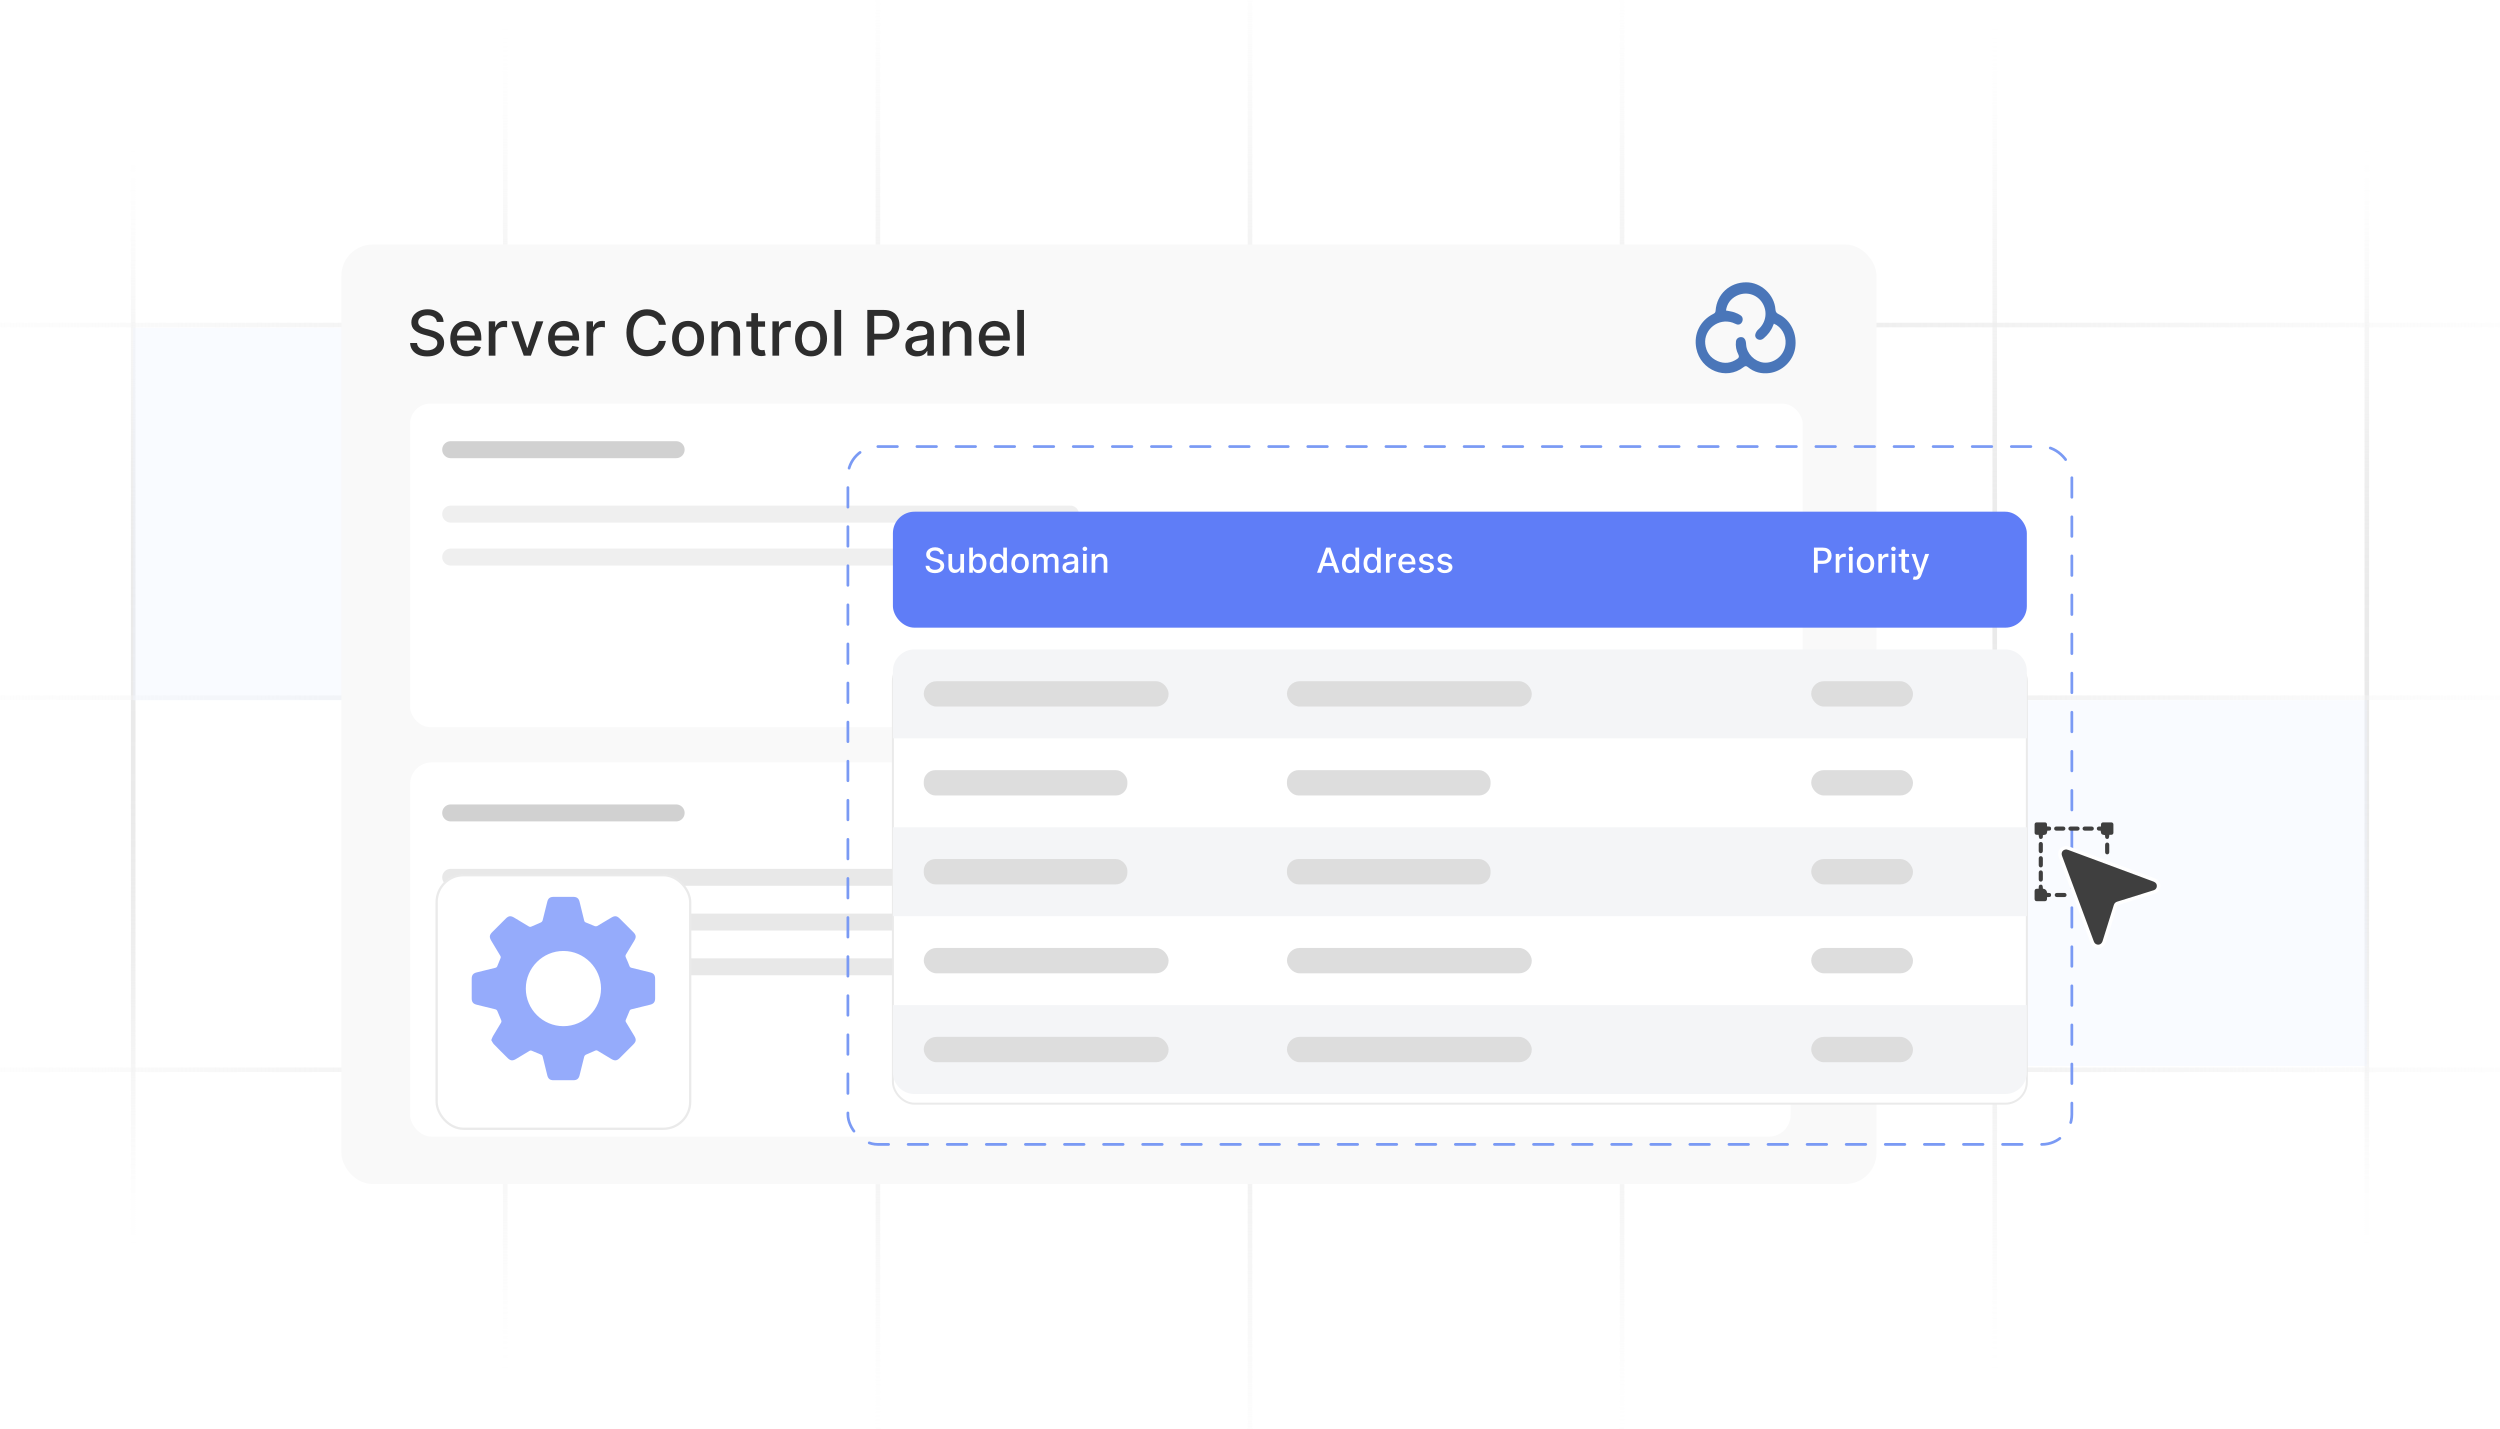 <?xml version="1.0" encoding="UTF-8"?><svg id="Layer_1" xmlns="http://www.w3.org/2000/svg" xmlns:xlink="http://www.w3.org/1999/xlink" viewBox="0 0 350 200"><defs><clipPath id="clippath"><rect width="350" height="200" fill="none"/></clipPath><linearGradient id="linear-gradient" x1="18.646" y1="276.394" x2="18.646" y2="118.878" gradientTransform="translate(0 -100)" gradientUnits="userSpaceOnUse"><stop offset="0" stop-color="#fff" stop-opacity="0"/><stop offset=".024" stop-color="#fcfcfc" stop-opacity=".119"/><stop offset=".07" stop-color="#f8f8f8" stop-opacity=".324"/><stop offset=".119" stop-color="#f4f4f4" stop-opacity=".505"/><stop offset=".17" stop-color="#f1f1f1" stop-opacity=".658"/><stop offset=".223" stop-color="#eee" stop-opacity=".783"/><stop offset=".279" stop-color="#ececec" stop-opacity=".879"/><stop offset=".34" stop-color="#ebebeb" stop-opacity=".947"/><stop offset=".409" stop-color="#eaeaea" stop-opacity=".987"/><stop offset=".503" stop-color="#eaeaea"/><stop offset=".581" stop-color="#eaeaea" stop-opacity=".986"/><stop offset=".647" stop-color="#ebebeb" stop-opacity=".941"/><stop offset=".71" stop-color="#ececec" stop-opacity=".865"/><stop offset=".769" stop-color="#efefef" stop-opacity=".759"/><stop offset=".828" stop-color="#f1f1f1" stop-opacity=".622"/><stop offset=".884" stop-color="#f5f5f5" stop-opacity=".453"/><stop offset=".94" stop-color="#f9f9f9" stop-opacity=".254"/><stop offset=".994" stop-color="#fefefe" stop-opacity=".028"/><stop offset="1" stop-color="#fff" stop-opacity="0"/></linearGradient><linearGradient id="linear-gradient-2" x1="70.736" y1="293.813" x2="70.736" y2="101.459" xlink:href="#linear-gradient"/><linearGradient id="linear-gradient-3" x1="122.909" y1="304.679" x2="122.909" y2="90.676" xlink:href="#linear-gradient"/><linearGradient id="linear-gradient-4" x1="175" y1="315.462" x2="175" y2="84.538" xlink:href="#linear-gradient"/><linearGradient id="linear-gradient-5" x1="227.09" y1="304.679" x2="227.09" y2="90.676" xlink:href="#linear-gradient"/><linearGradient id="linear-gradient-6" x1="279.264" y1="293.813" x2="279.264" y2="101.459" xlink:href="#linear-gradient"/><linearGradient id="linear-gradient-7" x1="331.354" x2="331.354" xlink:href="#linear-gradient"/><linearGradient id="linear-gradient-8" x1="-27.39" y1="145.504" x2="377.39" y2="145.504" xlink:href="#linear-gradient"/><linearGradient id="linear-gradient-9" x1="-27.39" y1="197.678" x2="377.39" y2="197.678" xlink:href="#linear-gradient"/><linearGradient id="linear-gradient-10" x1="-27.39" y1="249.768" x2="377.39" y2="249.768" xlink:href="#linear-gradient"/><filter id="drop-shadow-1" filterUnits="userSpaceOnUse"><feOffset dx="0" dy="1.417"/><feGaussianBlur result="blur" stdDeviation="1.134"/><feFlood flood-color="#444" flood-opacity=".09"/><feComposite in2="blur" operator="in"/><feComposite in="SourceGraphic"/></filter><filter id="drop-shadow-2" filterUnits="userSpaceOnUse"><feOffset dx="0" dy="1.645"/><feGaussianBlur result="blur-2" stdDeviation="1.316"/><feFlood flood-color="#444" flood-opacity=".09"/><feComposite in2="blur-2" operator="in"/><feComposite in="SourceGraphic"/></filter><filter id="drop-shadow-3" filterUnits="userSpaceOnUse"><feOffset dx="0" dy="1.88"/><feGaussianBlur result="blur-3" stdDeviation="1.504"/><feFlood flood-color="#444" flood-opacity=".09"/><feComposite in2="blur-3" operator="in"/><feComposite in="SourceGraphic"/></filter></defs><g clip-path="url(#clippath)"><g><g><line x1="18.646" y1="18.878" x2="18.646" y2="176.394" fill="none" stroke="url(#linear-gradient)" stroke-miterlimit="10" stroke-width=".641"/><line x1="70.736" y1="1.459" x2="70.736" y2="193.813" fill="none" stroke="url(#linear-gradient-2)" stroke-miterlimit="10" stroke-width=".641"/><line x1="122.909" y1="-9.324" x2="122.909" y2="204.679" fill="none" stroke="url(#linear-gradient-3)" stroke-miterlimit="10" stroke-width=".641"/><line x1="175" y1="-15.462" x2="175" y2="215.462" fill="none" stroke="url(#linear-gradient-4)" stroke-miterlimit="10" stroke-width=".641"/><line x1="227.09" y1="-9.324" x2="227.09" y2="204.679" fill="none" stroke="url(#linear-gradient-5)" stroke-miterlimit="10" stroke-width=".641"/><line x1="279.264" y1="1.459" x2="279.264" y2="193.813" fill="none" stroke="url(#linear-gradient-6)" stroke-miterlimit="10" stroke-width=".641"/><line x1="331.354" y1="18.878" x2="331.354" y2="176.394" fill="none" stroke="url(#linear-gradient-7)" stroke-miterlimit="10" stroke-width=".641"/></g><g><line x1="377.39" y1="45.504" x2="-27.39" y2="45.504" fill="none" stroke="url(#linear-gradient-8)" stroke-miterlimit="10" stroke-width=".641"/><line x1="377.39" y1="97.677" x2="-27.39" y2="97.677" fill="none" stroke="url(#linear-gradient-9)" stroke-miterlimit="10" stroke-width=".641"/><line x1="377.39" y1="149.768" x2="-27.39" y2="149.768" fill="none" stroke="url(#linear-gradient-10)" stroke-miterlimit="10" stroke-width=".641"/></g></g><rect x="18.646" y="45.898" width="52.153" height="52.153" fill="#eff2ff" opacity=".35"/><rect x="280.14" y="98.025" width="51.214" height="51.214" fill="#eff2ff" opacity=".35"/><g><rect x="47.797" y="34.235" width="214.912" height="131.531" rx="4.364" ry="4.364" fill="#f9f9f9"/><g><rect x="57.412" y="56.506" width="194.963" height="45.301" rx="2.84" ry="2.84" fill="#fff"/><rect x="57.412" y="106.735" width="193.272" height="52.397" rx="3.041" ry="3.041" fill="#fff"/><line x1="63.096" y1="62.956" x2="94.66" y2="62.956" fill="none" stroke="#d1d1d1" stroke-linecap="round" stroke-miterlimit="10" stroke-width="2.377"/><line x1="63.096" y1="71.975" x2="149.855" y2="71.975" fill="none" stroke="#efefef" stroke-linecap="round" stroke-miterlimit="10" stroke-width="2.377"/><line x1="63.096" y1="113.809" x2="94.66" y2="113.809" fill="none" stroke="#d1d1d1" stroke-linecap="round" stroke-miterlimit="10" stroke-width="2.377"/><line x1="63.096" y1="122.827" x2="149.855" y2="122.827" fill="none" stroke="#e8e8e8" stroke-linecap="round" stroke-miterlimit="10" stroke-width="2.377"/><line x1="63.096" y1="129.09" x2="124.93" y2="129.09" fill="none" stroke="#e8e8e8" stroke-linecap="round" stroke-miterlimit="10" stroke-width="2.377"/><line x1="63.096" y1="135.353" x2="124.93" y2="135.353" fill="none" stroke="#e8e8e8" stroke-linecap="round" stroke-miterlimit="10" stroke-width="2.377"/><line x1="63.096" y1="77.987" x2="149.855" y2="77.987" fill="none" stroke="#efefef" stroke-linecap="round" stroke-miterlimit="10" stroke-width="2.377"/></g><g><rect x="125.007" y="90.921" width="158.75" height="62.178" rx="3.019" ry="3.019" fill="#fff" filter="url(#drop-shadow-1)" stroke="#eaeaea" stroke-miterlimit="10" stroke-width=".28"/><rect x="125.007" y="69.993" width="158.75" height="16.237" rx="3.019" ry="3.019" fill="#5f7df7" filter="url(#drop-shadow-2)"/><g><path d="m131.629,77.592c-.018-.162-.094-.288-.226-.378-.133-.09-.3-.135-.501-.135-.144,0-.27.022-.374.068-.105.045-.188.106-.245.185s-.086.168-.086.267c0,.084.019.156.059.217.04.06.092.111.156.151.065.041.134.074.209.102.074.026.145.049.214.065l.343.09c.112.027.228.065.346.111.117.047.227.108.327.185.101.076.183.171.244.284.062.113.094.249.094.407,0,.198-.051.375-.153.53-.102.154-.251.275-.444.365-.194.089-.428.134-.702.134-.264,0-.491-.042-.684-.126-.191-.083-.342-.202-.451-.355-.108-.154-.168-.337-.18-.548h.532c.01.127.052.232.124.316s.166.146.279.186c.114.041.239.061.375.061.149,0,.283-.024.4-.071.117-.048.21-.114.277-.199s.102-.185.102-.3c0-.103-.03-.189-.089-.255s-.139-.121-.238-.165c-.101-.043-.213-.082-.339-.115l-.415-.113c-.281-.076-.504-.189-.668-.338-.164-.148-.246-.345-.246-.59,0-.202.055-.379.164-.53.11-.15.259-.269.446-.352s.399-.126.635-.126c.238,0,.448.042.631.125.182.084.326.198.431.345.105.145.16.312.165.501h-.512Z" fill="#fff"/><path d="m134.45,79.09v-1.542h.515v2.635h-.504v-.456h-.027c-.06.141-.158.258-.291.351s-.299.14-.497.14c-.169,0-.318-.037-.448-.112s-.231-.186-.306-.334c-.073-.147-.11-.329-.11-.547v-1.676h.513v1.614c0,.18.05.322.149.429s.229.159.388.159c.097,0,.192-.023.287-.071.096-.049.176-.121.239-.219.064-.097.095-.221.093-.37Z" fill="#fff"/><path d="m135.694,80.183v-3.514h.514v1.306h.03c.03-.055.072-.118.129-.19.056-.072.134-.135.233-.19s.231-.081.395-.081c.213,0,.402.054.569.161s.298.262.394.465c.096.202.144.446.144.731,0,.285-.048.528-.143.731s-.226.359-.391.469c-.166.109-.355.164-.568.164-.16,0-.291-.027-.392-.081-.102-.054-.181-.116-.238-.189-.057-.072-.101-.136-.132-.192h-.043v.41h-.501Zm.503-1.317c0,.185.026.348.081.487.054.14.131.248.232.326.102.079.227.118.374.118.153,0,.282-.041.385-.123s.181-.192.234-.334c.053-.141.079-.299.079-.475,0-.174-.025-.33-.078-.469-.052-.138-.129-.247-.232-.327s-.232-.12-.388-.12c-.148,0-.273.038-.376.114-.102.077-.18.184-.232.321s-.079.297-.079.48Z" fill="#fff"/><path d="m139.661,80.234c-.213,0-.402-.055-.568-.164-.167-.109-.297-.266-.392-.469-.094-.203-.142-.446-.142-.731,0-.284.048-.528.144-.731.096-.203.227-.357.394-.465s.356-.161.568-.161c.163,0,.295.026.396.081.1.055.178.117.233.19.055.072.099.136.129.19h.031v-1.306h.513v3.514h-.501v-.41h-.043c-.03.057-.075.12-.133.192s-.137.135-.237.189-.231.081-.392.081Zm.113-.438c.147,0,.273-.039.375-.118.102-.078.18-.186.233-.326.053-.14.08-.302.08-.487,0-.184-.026-.343-.079-.48s-.13-.244-.231-.321c-.102-.076-.228-.114-.378-.114-.154,0-.283.04-.386.12-.103.08-.181.19-.232.327-.052.139-.078.295-.078.469,0,.176.026.334.079.475.053.142.131.252.234.334.102.082.231.123.383.123Z" fill="#fff"/><path d="m142.808,80.235c-.247,0-.463-.057-.647-.169-.184-.113-.327-.273-.429-.476-.102-.204-.152-.441-.152-.714,0-.273.051-.512.152-.717s.245-.364.429-.477c.185-.112.4-.169.647-.169s.462.057.646.169c.185.113.327.273.429.477s.152.443.152.717c0,.273-.051.51-.152.714-.102.203-.244.362-.429.476-.185.112-.399.169-.646.169Zm.001-.43c.16,0,.293-.043.398-.127.105-.085.184-.197.234-.339.051-.141.076-.295.076-.465,0-.168-.025-.322-.076-.464-.051-.141-.129-.255-.234-.34-.105-.086-.238-.129-.398-.129-.161,0-.294.043-.4.129-.105.085-.184.199-.234.34-.052.142-.077.296-.077.464,0,.17.025.324.077.465.051.142.129.254.234.339.106.084.239.127.4.127Z" fill="#fff"/><path d="m144.607,80.183v-2.635h.492v.429h.033c.055-.145.144-.259.269-.341.125-.082.274-.122.448-.122.176,0,.324.041.443.123s.208.195.265.34h.028c.062-.141.162-.253.3-.337s.301-.126.49-.126c.239,0,.435.074.586.225.151.149.228.375.228.678v1.767h-.513v-1.719c0-.179-.049-.308-.145-.388-.098-.08-.214-.12-.349-.12-.167,0-.297.051-.39.153s-.139.233-.139.394v1.68h-.512v-1.752c0-.143-.044-.258-.134-.345-.089-.087-.205-.13-.348-.13-.098,0-.186.025-.269.076s-.147.121-.197.212c-.05.09-.075.195-.075.314v1.625h-.513Z" fill="#fff"/><path d="m149.642,80.241c-.167,0-.317-.031-.452-.094-.136-.062-.242-.153-.32-.272-.078-.119-.117-.266-.117-.438,0-.149.028-.272.085-.367.058-.097.135-.173.232-.229.097-.056.205-.099.325-.127s.243-.051.367-.065c.158-.018.286-.033.385-.045.099-.013.17-.032.214-.06.045-.027.067-.072.067-.134v-.012c0-.15-.042-.267-.126-.349s-.209-.123-.375-.123c-.173,0-.309.038-.407.114-.1.075-.168.16-.205.253l-.482-.11c.058-.16.142-.289.252-.389.11-.099.237-.171.381-.216.144-.045.296-.067.455-.067.105,0,.217.012.335.036.119.025.23.069.333.135s.189.158.255.279c.066.12.1.276.1.469v1.75h-.501v-.36h-.021c-.033.066-.083.132-.149.195-.066.065-.151.117-.256.16-.103.042-.229.064-.374.064Zm.112-.412c.142,0,.263-.028.364-.084.101-.056.179-.13.231-.221s.08-.189.08-.292v-.34c-.019.019-.054.035-.105.051-.053.016-.111.028-.178.039s-.131.021-.194.029c-.062.009-.115.016-.157.021-.1.013-.19.034-.273.064-.081.029-.146.072-.195.128s-.073.129-.073.221c0,.127.047.223.141.287s.214.097.359.097Z" fill="#fff"/><path d="m151.884,77.141c-.089,0-.165-.029-.229-.09-.064-.06-.096-.132-.096-.215,0-.085.032-.157.096-.218.064-.06.14-.09.229-.09.09,0,.166.03.23.09.064.06.095.132.095.216,0,.085-.031.157-.095.217-.064.06-.14.09-.23.09Zm-.259,3.042v-2.635h.513v2.635h-.513Z" fill="#fff"/><path d="m153.34,78.618v1.565h-.513v-2.635h.492v.429h.033c.06-.14.155-.252.285-.336.13-.085.294-.127.491-.127.18,0,.337.037.473.112.135.074.239.185.314.333s.111.33.111.548v1.676h-.513v-1.614c0-.191-.05-.341-.149-.448-.1-.108-.236-.162-.41-.162-.119,0-.225.025-.316.077-.092.051-.165.126-.218.226-.053.099-.08.218-.08.357Z" fill="#fff"/></g><g><path d="m184.945,80.183h-.562l1.265-3.514h.612l1.264,3.514h-.562l-.993-2.875h-.027l-.995,2.875Zm.095-1.376h1.825v.446h-1.825v-.446Z" fill="#fff"/><path d="m188.974,80.234c-.213,0-.402-.055-.568-.164-.167-.109-.297-.266-.392-.469-.094-.203-.142-.446-.142-.731,0-.284.048-.528.144-.731.096-.203.227-.357.394-.465s.356-.161.568-.161c.163,0,.295.026.396.081.1.055.178.117.233.19.055.072.099.136.129.19h.031v-1.306h.513v3.514h-.501v-.41h-.043c-.03.057-.075.12-.133.192s-.137.135-.237.189-.231.081-.392.081Zm.113-.438c.147,0,.273-.039.375-.118.102-.078.18-.186.233-.326.053-.14.08-.302.08-.487,0-.184-.026-.343-.079-.48s-.13-.244-.231-.321c-.102-.076-.228-.114-.378-.114-.154,0-.283.04-.386.12-.103.08-.181.19-.232.327-.052.139-.078.295-.078.469,0,.176.026.334.079.475.053.142.131.252.234.334.102.082.231.123.383.123Z" fill="#fff"/><path d="m191.996,80.234c-.213,0-.402-.055-.568-.164-.167-.109-.297-.266-.392-.469-.094-.203-.142-.446-.142-.731,0-.284.048-.528.144-.731.096-.203.227-.357.394-.465s.356-.161.568-.161c.163,0,.295.026.396.081.1.055.178.117.233.19.055.072.099.136.129.19h.031v-1.306h.513v3.514h-.501v-.41h-.043c-.03.057-.075.12-.133.192s-.137.135-.237.189-.231.081-.392.081Zm.113-.438c.147,0,.273-.039.375-.118.102-.078.18-.186.233-.326.053-.14.08-.302.08-.487,0-.184-.026-.343-.079-.48s-.13-.244-.231-.321c-.102-.076-.228-.114-.378-.114-.154,0-.283.04-.386.12-.103.08-.181.19-.232.327-.052.139-.078.295-.078.469,0,.176.026.334.079.475.053.142.131.252.234.334.102.082.231.123.383.123Z" fill="#fff"/><path d="m194.033,80.183v-2.635h.496v.418h.027c.048-.142.133-.253.255-.335.121-.082.26-.123.414-.123.032,0,.07.001.114.004.044.002.078.005.103.009v.49c-.021-.006-.057-.013-.109-.019-.053-.008-.105-.012-.158-.012-.121,0-.229.025-.323.077-.095.051-.169.121-.224.211-.056.09-.083.191-.083.306v1.609h-.513Z" fill="#fff"/><path d="m197.025,80.235c-.26,0-.482-.056-.67-.167-.186-.111-.331-.269-.433-.472-.101-.203-.151-.441-.151-.715,0-.27.051-.508.151-.713.102-.206.243-.367.426-.482s.397-.173.641-.173c.148,0,.293.024.433.073s.265.127.376.231c.11.105.198.242.262.409.065.168.097.371.097.61v.182h-2.095v-.385h1.592c0-.135-.027-.254-.082-.359-.056-.104-.132-.186-.231-.247-.099-.06-.215-.092-.347-.092-.144,0-.27.035-.377.106-.106.07-.19.161-.247.274-.058.112-.087.234-.087.366v.3c0,.176.031.326.094.449.062.124.149.218.262.282s.243.098.393.098c.098,0,.186-.015.267-.042.08-.028.148-.07.207-.127.059-.056.103-.125.134-.207l.485.087c-.039.144-.108.269-.208.375-.101.107-.226.19-.376.249s-.321.088-.514.088Z" fill="#fff"/><path d="m200.702,78.19l-.465.083c-.019-.06-.05-.116-.092-.17s-.098-.098-.169-.132c-.071-.035-.159-.052-.266-.052-.145,0-.267.032-.364.097-.097.065-.145.148-.145.25,0,.088.032.159.098.213s.171.098.315.132l.419.096c.242.057.423.143.542.259.119.117.179.269.179.455,0,.158-.046.298-.137.421s-.217.22-.379.289c-.162.07-.35.104-.561.104-.296,0-.536-.062-.723-.19-.186-.126-.301-.306-.343-.539l.495-.075c.031.129.095.227.19.292.097.065.222.099.376.099.168,0,.303-.035.403-.105s.15-.156.15-.258c0-.083-.03-.151-.092-.208-.06-.056-.154-.099-.28-.127l-.445-.098c-.246-.056-.428-.145-.545-.268s-.176-.277-.176-.465c0-.155.043-.292.13-.408.087-.117.207-.208.36-.273.153-.066.329-.099.526-.099.285,0,.51.061.673.184.164.123.272.288.324.493Z" fill="#fff"/><path d="m203.29,78.19l-.465.083c-.019-.06-.05-.116-.092-.17s-.098-.098-.169-.132c-.071-.035-.159-.052-.266-.052-.145,0-.267.032-.364.097-.097.065-.145.148-.145.25,0,.088.032.159.098.213s.171.098.315.132l.419.096c.242.057.423.143.542.259.119.117.179.269.179.455,0,.158-.046.298-.137.421s-.217.22-.379.289c-.162.07-.35.104-.561.104-.296,0-.536-.062-.723-.19-.186-.126-.301-.306-.343-.539l.495-.075c.031.129.095.227.19.292.097.065.222.099.376.099.168,0,.303-.035.403-.105s.15-.156.15-.258c0-.083-.03-.151-.092-.208-.06-.056-.154-.099-.28-.127l-.445-.098c-.246-.056-.428-.145-.545-.268s-.176-.277-.176-.465c0-.155.043-.292.13-.408.087-.117.207-.208.36-.273.153-.066.329-.099.526-.099.285,0,.51.061.673.184.164.123.272.288.324.493Z" fill="#fff"/></g><g><path d="m253.954,80.183v-3.514h1.253c.273,0,.499.05.679.149s.315.235.403.407c.089.173.134.366.134.581,0,.216-.045.41-.135.582-.09.173-.225.309-.404.408-.181.101-.406.15-.679.15h-.861v-.449h.814c.173,0,.312-.03.42-.09.107-.06.186-.143.237-.246.05-.104.075-.223.075-.355s-.025-.251-.075-.353c-.051-.102-.13-.184-.238-.242-.107-.058-.25-.087-.426-.087h-.666v3.059h-.53Z" fill="#fff"/><path d="m257.001,80.183v-2.635h.496v.418h.027c.048-.142.133-.253.255-.335.121-.082.26-.123.414-.123.032,0,.07.001.114.004.044.002.078.005.103.009v.49c-.021-.006-.057-.013-.109-.019-.053-.008-.105-.012-.158-.012-.121,0-.229.025-.323.077-.095.051-.169.121-.224.211-.056.09-.083.191-.083.306v1.609h-.513Z" fill="#fff"/><path d="m259.116,77.141c-.089,0-.165-.029-.229-.09-.064-.06-.096-.132-.096-.215,0-.085.032-.157.096-.218.064-.06.14-.09.229-.09.09,0,.166.03.23.09.064.06.095.132.095.216,0,.085-.031.157-.095.217-.064.06-.14.09-.23.09Zm-.259,3.042v-2.635h.513v2.635h-.513Z" fill="#fff"/><path d="m261.17,80.235c-.247,0-.463-.057-.647-.169-.184-.113-.327-.273-.429-.476-.102-.204-.152-.441-.152-.714,0-.273.051-.512.152-.717s.245-.364.429-.477c.185-.112.4-.169.647-.169s.462.057.646.169c.185.113.327.273.429.477s.152.443.152.717c0,.273-.051.51-.152.714-.102.203-.244.362-.429.476-.185.112-.399.169-.646.169Zm.001-.43c.16,0,.293-.043.398-.127.105-.085.184-.197.234-.339.051-.141.076-.295.076-.465,0-.168-.025-.322-.076-.464-.051-.141-.129-.255-.234-.34-.105-.086-.238-.129-.398-.129-.161,0-.294.043-.4.129-.105.085-.184.199-.234.34-.052.142-.077.296-.077.464,0,.17.025.324.077.465.051.142.129.254.234.339.106.084.239.127.4.127Z" fill="#fff"/><path d="m262.969,80.183v-2.635h.496v.418h.027c.048-.142.133-.253.255-.335.121-.082.26-.123.414-.123.032,0,.07.001.114.004.044.002.078.005.103.009v.49c-.021-.006-.057-.013-.109-.019-.053-.008-.105-.012-.158-.012-.121,0-.229.025-.323.077-.095.051-.169.121-.224.211-.056.09-.083.191-.083.306v1.609h-.513Z" fill="#fff"/><path d="m265.084,77.141c-.089,0-.165-.029-.229-.09-.064-.06-.096-.132-.096-.215,0-.085.032-.157.096-.218.064-.06.14-.09.229-.09.09,0,.166.03.23.09.064.06.095.132.095.216,0,.085-.031.157-.095.217-.064.06-.14.09-.23.09Zm-.259,3.042v-2.635h.513v2.635h-.513Z" fill="#fff"/><path d="m267.258,77.548v.411h-1.44v-.411h1.44Zm-1.054-.632h.513v2.493c0,.1.015.174.045.224.029.05.068.083.116.102.047.018.099.026.155.026.041,0,.077-.003.107-.009.031-.006.055-.01.072-.014l.093.424c-.03.012-.072.023-.127.035s-.124.019-.206.019c-.135.002-.261-.021-.377-.072-.117-.05-.212-.128-.283-.233-.072-.104-.108-.237-.108-.396v-2.6Z" fill="#fff"/><path d="m268.148,81.171c-.076,0-.146-.006-.209-.019-.064-.012-.11-.024-.141-.038l.123-.421c.094.025.178.036.251.033.073-.004.138-.031.194-.082.057-.052.106-.136.15-.253l.064-.175-.964-2.669h.549l.667,2.045h.027l.668-2.045h.55l-1.086,2.986c-.05.138-.114.254-.191.35-.078.095-.171.167-.278.215s-.232.072-.374.072Z" fill="#fff"/></g><path d="m128.026,90.921h152.712c1.666,0,3.019,1.353,3.019,3.019v9.429H125.007v-9.429c0-1.666,1.353-3.019,3.019-3.019Z" fill="#f4f5f7"/><path d="m128.026,140.713h152.712c1.666,0,3.019,1.353,3.019,3.019v9.429H125.007v-9.429c0-1.666,1.353-3.019,3.019-3.019Z" transform="translate(408.763 293.875) rotate(180)" fill="#f4f5f7"/><rect x="125.007" y="115.817" width="158.75" height="12.448" fill="#f4f5f7"/><rect x="129.327" y="95.371" width="34.278" height="3.548" rx="1.774" ry="1.774" fill="#ddd"/><rect x="129.327" y="107.819" width="28.505" height="3.548" rx="1.618" ry="1.618" fill="#ddd"/><rect x="129.327" y="120.267" width="28.505" height="3.548" rx="1.618" ry="1.618" fill="#ddd"/><rect x="129.327" y="132.715" width="34.278" height="3.548" rx="1.774" ry="1.774" fill="#ddd"/><rect x="129.327" y="145.163" width="34.278" height="3.548" rx="1.774" ry="1.774" fill="#ddd"/><rect x="180.173" y="95.371" width="34.278" height="3.548" rx="1.774" ry="1.774" fill="#ddd"/><rect x="180.173" y="107.819" width="28.505" height="3.548" rx="1.618" ry="1.618" fill="#ddd"/><rect x="180.173" y="120.267" width="28.505" height="3.548" rx="1.618" ry="1.618" fill="#ddd"/><rect x="180.173" y="132.715" width="34.278" height="3.548" rx="1.774" ry="1.774" fill="#ddd"/><rect x="180.173" y="145.163" width="34.278" height="3.548" rx="1.774" ry="1.774" fill="#ddd"/><rect x="253.569" y="95.371" width="14.252" height="3.548" rx="1.774" ry="1.774" fill="#ddd"/><rect x="253.569" y="107.819" width="14.252" height="3.548" rx="1.774" ry="1.774" fill="#ddd"/><rect x="253.569" y="120.267" width="14.252" height="3.548" rx="1.774" ry="1.774" fill="#ddd"/><rect x="253.569" y="132.715" width="14.252" height="3.548" rx="1.774" ry="1.774" fill="#ddd"/><rect x="253.569" y="145.163" width="14.252" height="3.548" rx="1.774" ry="1.774" fill="#ddd"/></g><rect x="118.706" y="62.518" width="171.352" height="97.698" rx="4.192" ry="4.192" fill="none" stroke="#7a9af4" stroke-dasharray="0 0 2.736 2.736" stroke-linecap="round" stroke-miterlimit="10" stroke-width=".384"/><g><path d="m61.157,45.073c-.033-.296-.171-.526-.412-.69-.242-.164-.546-.246-.913-.246-.263,0-.49.042-.682.124s-.34.194-.445.338c-.105.143-.158.305-.158.485,0,.152.036.284.108.395.071.11.166.202.284.276s.244.136.38.185.266.089.391.12l.625.163c.205.05.414.117.629.203.215.085.414.198.597.338.184.14.332.312.446.519.113.206.17.453.17.741,0,.362-.093.685-.279.966s-.457.504-.81.666c-.352.163-.779.244-1.28.244-.479,0-.894-.076-1.244-.229-.35-.152-.624-.368-.822-.648s-.308-.613-.328-.999h.97c.019.231.094.424.227.577.132.152.302.267.509.341.208.073.435.11.684.11.273,0,.517-.043.731-.13.213-.086.382-.207.505-.362s.185-.337.185-.546c0-.19-.054-.345-.161-.466-.107-.12-.253-.221-.435-.3-.183-.079-.389-.149-.618-.21l-.756-.206c-.514-.14-.919-.345-1.218-.616-.3-.271-.449-.629-.449-1.075,0-.369.101-.69.3-.966.2-.275.472-.489.814-.643s.728-.23,1.156-.23c.434,0,.817.076,1.149.228.332.152.595.361.786.627.192.266.292.57.301.915h-.933Z" fill="#2d2d2d"/><path d="m65.325,49.891c-.474,0-.88-.102-1.221-.305s-.604-.489-.788-.859-.276-.805-.276-1.303c0-.491.092-.925.276-1.301.185-.375.442-.668.775-.878.332-.211.722-.316,1.168-.316.271,0,.533.045.787.135.255.09.483.231.685.422.202.192.361.44.477.746.117.306.176.676.176,1.111v.331h-3.817v-.7h2.901c0-.246-.051-.464-.15-.655-.1-.19-.24-.341-.421-.451-.18-.11-.391-.166-.633-.166-.263,0-.491.065-.686.192-.194.128-.345.295-.45.5-.104.206-.157.428-.157.668v.547c0,.321.057.594.17.819.113.225.273.397.477.515.205.117.443.176.717.176.177,0,.338-.025.484-.076.145-.051.272-.128.378-.23.106-.102.188-.229.244-.379l.885.16c-.071.26-.197.488-.38.683-.183.195-.411.346-.685.453-.274.107-.586.161-.936.161Z" fill="#2d2d2d"/><path d="m68.426,49.794v-4.803h.903v.764h.05c.088-.259.242-.463.464-.611.223-.149.474-.224.756-.224.058,0,.127.002.207.006.081.004.144.01.19.016v.894c-.037-.011-.104-.022-.2-.036s-.191-.021-.287-.021c-.222,0-.418.047-.59.14s-.308.221-.408.384c-.1.164-.149.351-.149.559v2.933h-.935Z" fill="#2d2d2d"/><path d="m76.067,44.991l-1.741,4.803h-1l-1.745-4.803h1.004l1.216,3.696h.05l1.214-3.696h1.003Z" fill="#2d2d2d"/><path d="m79.015,49.891c-.474,0-.88-.102-1.221-.305s-.604-.489-.788-.859-.276-.805-.276-1.303c0-.491.092-.925.276-1.301.185-.375.442-.668.775-.878.332-.211.722-.316,1.168-.316.271,0,.533.045.787.135.255.09.483.231.685.422.202.192.361.44.477.746.117.306.176.676.176,1.111v.331h-3.817v-.7h2.901c0-.246-.051-.464-.15-.655-.1-.19-.24-.341-.421-.451-.18-.11-.391-.166-.633-.166-.263,0-.491.065-.686.192-.194.128-.345.295-.45.5-.104.206-.157.428-.157.668v.547c0,.321.057.594.17.819.113.225.273.397.477.515.205.117.443.176.717.176.177,0,.338-.025.484-.076.145-.051.272-.128.378-.23.106-.102.188-.229.244-.379l.885.16c-.071.26-.197.488-.38.683-.183.195-.411.346-.685.453-.274.107-.586.161-.936.161Z" fill="#2d2d2d"/><path d="m82.117,49.794v-4.803h.903v.764h.05c.088-.259.242-.463.464-.611.223-.149.474-.224.756-.224.058,0,.127.002.207.006.081.004.144.01.19.016v.894c-.037-.011-.104-.022-.2-.036s-.191-.021-.287-.021c-.222,0-.418.047-.59.14s-.308.221-.408.384c-.1.164-.149.351-.149.559v2.933h-.935Z" fill="#2d2d2d"/><path d="m93.224,45.473h-.976c-.037-.208-.107-.392-.209-.55-.102-.158-.228-.293-.375-.403-.148-.11-.314-.194-.496-.25-.183-.057-.376-.085-.58-.085-.369,0-.698.093-.989.278s-.52.458-.688.816c-.168.358-.252.796-.252,1.313,0,.52.084.961.252,1.319.167.358.398.629.69.812.291.184.62.275.984.275.202,0,.395-.027.577-.083s.348-.137.495-.245c.148-.108.273-.241.377-.399.103-.157.175-.338.214-.542l.976.003c-.052.315-.152.605-.302.868-.148.264-.34.49-.572.682-.232.19-.497.338-.795.442-.299.103-.624.156-.976.156-.555,0-1.049-.132-1.482-.396s-.774-.642-1.023-1.134-.374-1.078-.374-1.76c0-.684.125-1.272.375-1.762.25-.491.592-.868,1.025-1.132s.927-.396,1.48-.396c.34,0,.656.048.952.144.295.098.56.239.795.426.236.186.431.414.585.682s.259.573.312.917Z" fill="#2d2d2d"/><path d="m96.329,49.891c-.45,0-.843-.102-1.179-.31-.336-.206-.597-.495-.781-.866-.185-.37-.278-.804-.278-1.3,0-.498.093-.935.278-1.308.185-.373.445-.662.781-.869.336-.206.729-.31,1.179-.31s.843.103,1.179.31c.336.207.596.496.781.869s.278.81.278,1.308c0,.496-.093.93-.278,1.3-.185.371-.445.66-.781.866-.336.207-.729.31-1.179.31Zm.003-.784c.292,0,.533-.077.726-.231.191-.154.334-.359.427-.616.093-.256.139-.539.139-.848,0-.306-.046-.588-.139-.846-.093-.257-.235-.464-.427-.62-.192-.156-.434-.234-.726-.234-.294,0-.537.078-.73.234-.193.156-.336.363-.429.62-.093.258-.14.54-.14.846,0,.309.047.592.14.848.093.257.235.462.429.616.192.154.435.231.73.231Z" fill="#2d2d2d"/><path d="m100.543,46.942v2.852h-.935v-4.803h.896v.782h.06c.11-.255.284-.459.52-.613s.535-.231.895-.231c.328,0,.614.068.86.205s.436.339.572.608c.136.269.203.602.203.997v3.055h-.935v-2.942c0-.348-.091-.62-.273-.817s-.431-.295-.747-.295c-.217,0-.409.047-.577.141s-.3.231-.397.411c-.098.18-.145.398-.145.651Z" fill="#2d2d2d"/><path d="m107.109,44.991v.751h-2.623v-.751h2.623Zm-1.92-1.15h.935v4.543c0,.182.026.317.081.408.054.091.124.152.211.185.086.032.181.048.283.048.074,0,.141-.005.196-.016.057-.01.101-.019.132-.024l.169.772c-.055.021-.132.042-.231.064-.101.022-.226.034-.375.036-.246.004-.476-.04-.689-.131-.212-.092-.385-.233-.516-.426-.131-.191-.197-.433-.197-.722v-4.737Z" fill="#2d2d2d"/><path d="m108.141,49.794v-4.803h.903v.764h.05c.088-.259.242-.463.464-.611.223-.149.474-.224.756-.224.058,0,.127.002.207.006.081.004.144.01.19.016v.894c-.037-.011-.104-.022-.2-.036s-.191-.021-.287-.021c-.222,0-.418.047-.59.14s-.308.221-.408.384c-.1.164-.149.351-.149.559v2.933h-.935Z" fill="#2d2d2d"/><path d="m113.546,49.891c-.45,0-.843-.102-1.179-.31-.336-.206-.597-.495-.781-.866-.185-.37-.278-.804-.278-1.3,0-.498.093-.935.278-1.308.185-.373.445-.662.781-.869.336-.206.729-.31,1.179-.31s.843.103,1.179.31c.336.207.596.496.781.869s.278.81.278,1.308c0,.496-.093.93-.278,1.3-.185.371-.445.66-.781.866-.336.207-.729.31-1.179.31Zm.003-.784c.292,0,.533-.077.726-.231.191-.154.334-.359.427-.616.093-.256.139-.539.139-.848,0-.306-.046-.588-.139-.846-.093-.257-.235-.464-.427-.62-.192-.156-.434-.234-.726-.234-.294,0-.537.078-.73.234-.193.156-.336.363-.429.62-.093.258-.14.54-.14.846,0,.309.047.592.14.848.093.257.235.462.429.616.192.154.435.231.73.231Z" fill="#2d2d2d"/><path d="m117.761,43.391v6.403h-.935v-6.403h.935Z" fill="#2d2d2d"/><path d="m121.424,49.794v-6.403h2.282c.499,0,.911.091,1.238.273.327.181.572.429.735.742.162.314.243.667.243,1.059,0,.394-.081.748-.245,1.062s-.409.561-.738.744c-.328.183-.74.273-1.236.273h-1.569v-.819h1.482c.315,0,.569-.055.766-.164s.34-.259.432-.448c.092-.19.138-.406.138-.647,0-.242-.046-.457-.138-.644s-.236-.334-.434-.44c-.196-.106-.456-.159-.776-.159h-1.213v5.574h-.967Z" fill="#2d2d2d"/><path d="m128.375,49.9c-.305,0-.58-.057-.826-.171-.245-.113-.44-.278-.583-.495s-.214-.482-.214-.797c0-.272.052-.494.156-.67.104-.175.245-.314.422-.415.178-.102.375-.18.595-.231.219-.053.441-.092.669-.119.287-.033.52-.06.7-.083.179-.021.31-.058.391-.107.081-.051.122-.132.122-.244v-.021c0-.273-.077-.485-.23-.635-.153-.15-.381-.226-.684-.226-.315,0-.562.069-.742.208-.181.139-.305.292-.374.461l-.879-.2c.104-.291.257-.527.458-.708.201-.18.434-.311.696-.394s.539-.124.828-.124c.192,0,.396.022.611.067s.418.127.606.246c.189.118.344.288.465.508.12.22.181.505.181.855v3.189h-.912v-.656h-.038c-.06.12-.151.239-.272.356-.121.116-.276.213-.466.29-.19.077-.417.116-.682.116Zm.203-.751c.258,0,.479-.051.664-.152.185-.102.325-.236.422-.402.097-.165.145-.343.145-.533v-.619c-.033.034-.098.065-.192.093s-.202.052-.323.072c-.121.019-.239.037-.353.053s-.211.028-.287.039c-.182.022-.347.061-.496.115-.149.055-.268.132-.356.233-.089.101-.133.235-.133.401,0,.231.086.406.257.524.171.117.389.176.653.176Z" fill="#2d2d2d"/><path d="m132.924,46.942v2.852h-.935v-4.803h.896v.782h.06c.11-.255.284-.459.52-.613s.535-.231.895-.231c.328,0,.614.068.86.205s.436.339.572.608c.136.269.203.602.203.997v3.055h-.935v-2.942c0-.348-.091-.62-.273-.817s-.431-.295-.747-.295c-.217,0-.409.047-.577.141s-.3.231-.397.411c-.098.18-.145.398-.145.651Z" fill="#2d2d2d"/><path d="m139.318,49.891c-.474,0-.88-.102-1.221-.305s-.604-.489-.788-.859-.276-.805-.276-1.303c0-.491.092-.925.276-1.301.185-.375.442-.668.775-.878.332-.211.722-.316,1.168-.316.271,0,.533.045.787.135.255.09.483.231.685.422.202.192.361.44.477.746.117.306.176.676.176,1.111v.331h-3.817v-.7h2.901c0-.246-.051-.464-.15-.655-.1-.19-.24-.341-.421-.451-.18-.11-.391-.166-.633-.166-.263,0-.491.065-.686.192-.194.128-.345.295-.45.5-.104.206-.157.428-.157.668v.547c0,.321.057.594.17.819.113.225.273.397.477.515.205.117.443.176.717.176.177,0,.338-.025.484-.076.145-.051.272-.128.378-.23.106-.102.188-.229.244-.379l.885.16c-.071.26-.197.488-.38.683-.183.195-.411.346-.685.453-.274.107-.586.161-.936.161Z" fill="#2d2d2d"/><path d="m143.354,43.391v6.403h-.935v-6.403h.935Z" fill="#2d2d2d"/></g><g><path d="m289.288,118.668c.104.027.229.048.347.091,3.901,1.446,7.8,2.895,11.7,4.343.102.038.204.074.304.117.377.16.578.47.563.866-.014.362-.243.667-.621.787-1.266.401-2.535.794-3.803,1.191-.426.133-.851.274-1.28.397-.184.052-.278.153-.334.335-.516,1.673-1.039,3.345-1.562,5.016-.168.538-.648.808-1.138.64-.289-.099-.465-.307-.57-.591-.572-1.546-1.148-3.091-1.722-4.636-.904-2.434-1.808-4.868-2.711-7.303-.201-.541.037-1.055.552-1.206.08-.023.166-.029.273-.047Z" fill="#3f3f3f" stroke="#fff" stroke-miterlimit="10" stroke-width=".491"/><path d="m286.005,116.921c-.021.2.07.497-.292.531-.201.019-.262-.103-.306-.577-.086,0-.174.004-.262-.001-.184-.009-.3-.113-.302-.293-.006-.387-.006-.774 0-1.161.003-.172.116-.283.289-.286.387-.006.774-.006,1.161,0,.172.003.278.115.289.287.006.089.001.179.001.278.235.038.575-.066.571.309-.004.36-.329.268-.524.288-.048.178-.047.377-.147.481-.094.098-.293.094-.477.143Z" fill="#3f3f3f"/><path d="m295.309,116.875c-.039.461-.095.573-.289.579-.144.004-.253-.066-.286-.203-.028-.114-.02-.237-.027-.332-.171-.046-.371-.044-.474-.143-.098-.093-.095-.292-.145-.482-.047,0-.135.003-.223-.001-.186-.008-.308-.122-.31-.286-.002-.165.119-.284.303-.293.084-.004.168-.001.277-.001,0-.098-.003-.186.001-.274.008-.185.111-.301.291-.304.387-.006.774-.006,1.161,0,.172.003.285.115.288.287.006.387.007.774 0,1.161-.003.18-.119.283-.304.292-.084.004-.168.001-.262.001Z" fill="#3f3f3f"/><path d="m286.009,124.411q.539.068.586.59c.227.03.574-.071.557.318-.015.345-.331.253-.57.279,0,.095.004.184-.001.272-.01.182-.116.296-.297.298-.381.006-.762.006-1.143,0-.196-.003-.299-.121-.301-.331-.003-.351-.002-.702-0-1.052.001-.258.103-.355.367-.358.065-.001.13,0,.206,0,.026-.243-.069-.553.308-.576.201-.012.264.123.288.559Z" fill="#3f3f3f"/><path d="m288.5,125.008c.169,0,.339-.004.508.001.188.005.306.118.308.286.002.169-.115.291-.3.293-.351.005-.702.005-1.053-0-.186-.003-.301-.124-.299-.294.003-.169.119-.28.309-.285.175-.004.351-.001.526-.001Z" fill="#3f3f3f"/><path d="m294.715,118.799c0-.175-.003-.35.001-.526.005-.198.122-.318.298-.313.167.004.279.121.282.311.004.344.005.689,0,1.033-.003.187-.12.304-.288.305-.168.001-.285-.117-.291-.302-.005-.169-.001-.338-.001-.507Z" fill="#3f3f3f"/><path d="m288.37,116.294c-.163,0-.327.005-.49-.001-.182-.006-.303-.132-.299-.296.004-.158.122-.279.295-.282.326-.006.653-.006.979,0,.18.003.305.134.301.296-.004.156-.125.276-.297.282-.163.006-.326.001-.49.002Z" fill="#3f3f3f"/><path d="m292.359,115.713c.157,0,.315-.004.471.001.184.006.306.126.305.29-.001.165-.123.286-.307.289-.32.005-.641.005-.961-0-.183-.003-.307-.128-.307-.29.001-.163.125-.283.309-.289.163-.005.326-.001.49-.001Z" fill="#3f3f3f"/><path d="m286.002,122.645c0,.157.003.315-.001.471-.005.186-.12.309-.284.312-.171.004-.294-.123-.296-.318-.004-.314-.004-.629 0-.943.003-.185.121-.31.283-.314.169-.004.292.125.297.319.004.157.001.314.001.472Z" fill="#3f3f3f"/><path d="m285.42,118.649c0-.157-.004-.315.001-.471.006-.183.127-.305.292-.303.164.002.284.124.287.309.004.32.005.641-.001.961-.003.181-.131.307-.292.305-.162-.002-.281-.127-.287-.311-.005-.163-.001-.326-.001-.49Z" fill="#3f3f3f"/><path d="m290.359,116.294c-.163,0-.326.005-.489-.001-.179-.007-.304-.136-.299-.297.005-.155.125-.278.297-.281.326-.006.652-.006.978,0,.179.003.305.136.3.296-.005.155-.126.275-.297.281-.163.006-.326.001-.489.001Z" fill="#3f3f3f"/><path d="m286.002,120.646c0,.157.003.314-.001.471-.005.193-.128.325-.294.322-.161-.003-.283-.129-.285-.312-.004-.32-.005-.64 0-.96.003-.18.132-.306.293-.303.161.003.281.129.286.311.005.157.001.314.001.471Z" fill="#3f3f3f"/></g><rect x="61.13" y="120.651" width="35.496" height="35.496" rx="3.76" ry="3.76" fill="#fff" filter="url(#drop-shadow-3)" stroke="#eaeaea" stroke-miterlimit="10" stroke-width=".32"/><path d="m68.777,145.618c.092-.221.144-.398.234-.552.367-.627.74-1.25,1.123-1.868.091-.147.085-.26.017-.41-.179-.394-.348-.794-.504-1.198-.063-.163-.143-.25-.324-.292-.861-.201-1.718-.419-2.576-.634-.514-.129-.707-.377-.708-.908-.001-.911-.002-1.822 0-2.733.001-.512.199-.762.702-.888.866-.216,1.732-.434,2.6-.641.156-.037.237-.11.292-.26.129-.352.27-.7.424-1.042.065-.143.068-.25-.018-.389-.424-.69-.836-1.387-1.251-2.083-.315-.527-.282-.819.145-1.246.62-.621,1.24-1.242,1.862-1.861.405-.404.697-.441,1.183-.151.681.407,1.363.811,2.039,1.227.137.084.244.092.391.025.44-.201.891-.375,1.329-.579.095-.044.198-.154.224-.253.227-.872.437-1.748.654-2.623.124-.5.377-.698.891-.699.919-.002,1.839-.002,2.758 0.0.497.001.756.204.876.686.218.874.435,1.749.645,2.625.035.146.101.223.243.278.419.163.828.353,1.249.512.097.037.248.029.337-.022.665-.384,1.321-.784,1.981-1.178.489-.291.776-.254,1.182.151.633.632,1.266,1.264,1.897,1.897.388.389.423.688.139,1.164-.385.645-.768,1.292-1.163,1.931-.093.151-.106.271-.03.435.183.393.348.794.504,1.198.058.151.141.219.296.256.868.207,1.734.424,2.601.64.5.125.697.377.698.891.002.919.002,1.839-0,2.758-.001.497-.203.754-.687.875-.874.218-1.749.436-2.625.645-.147.035-.223.103-.277.244-.156.404-.324.804-.502,1.199-.062.136-.062.236.018.366.394.64.777,1.286,1.163,1.931.293.489.258.78-.144,1.184-.631.633-1.263,1.266-1.896,1.897-.387.386-.699.424-1.167.144-.638-.381-1.277-.761-1.91-1.15-.127-.078-.225-.09-.365-.026-.431.198-.876.368-1.307.568-.095.044-.197.155-.222.254-.227.872-.436,1.748-.654,2.623-.124.499-.376.696-.892.697-.919.002-1.839.002-2.758-0-.497-.001-.753-.204-.874-.688-.218-.874-.436-1.749-.644-2.625-.035-.148-.105-.222-.245-.276-.427-.167-.85-.344-1.268-.532-.131-.059-.225-.052-.343.02-.627.383-1.258.76-1.889,1.136-.468.279-.779.24-1.166-.146-.645-.643-1.296-1.281-1.928-1.937-.152-.158-.24-.379-.357-.57Zm15.366-7.218c.001-2.894-2.37-5.264-5.264-5.265-2.894-.001-5.265,2.37-5.265,5.264-.001,2.894,2.37,5.264,5.264,5.265,2.894.001,5.265-2.37,5.265-5.264Z" fill="#95abfb"/><path d="m244.467,39.523c2.072-.006,3.954,1.728,4.094,3.803.023.347.155.514.456.66,1.702.828,2.628,2.768,2.302,4.774-.286,1.76-1.792,3.237-3.611,3.469-1.095.139-2.123-.109-2.993-.828-.224-.185-.372-.191-.601-.011-2.449,1.928-6.031.461-6.63-2.605-.401-2.054.54-3.916,2.395-4.849.197-.099.288-.203.305-.439.162-2.311,1.954-3.967,4.283-3.974Zm3.879,5.79c-.044.098-.083.173-.112.253-.263.733-.741,1.307-1.323,1.806-.25.214-.531.279-.827.133-.291-.143-.417-.426-.336-.716.068-.241.219-.496.407-.66,1.106-.963,1.347-2.538.548-3.765-.778-1.195-2.3-1.61-3.602-.94-.824.424-1.326,1.112-1.463,2.046.412.086.796.132,1.156.251.324.107.646.258.923.455.315.224.337.688.111,1.002-.216.299-.542.346-.918.14-.108-.059-.223-.105-.34-.145-2.015-.687-4.046.958-3.837,2.97.118,1.135.7,1.956,1.728,2.408.951.417,1.885.293,2.748-.304.236-.164.312-.319.16-.61-.297-.57-.413-1.194-.336-1.835.044-.367.336-.601.688-.608.37-.008.57.216.667.535.053.174.06.365.074.55.093,1.248,1.19,2.34,2.429,2.483,1.382.159,2.928-.902,3.084-2.613.111-1.208-.571-2.395-1.629-2.835Z" fill="#4a76b9"/></g></g></svg>